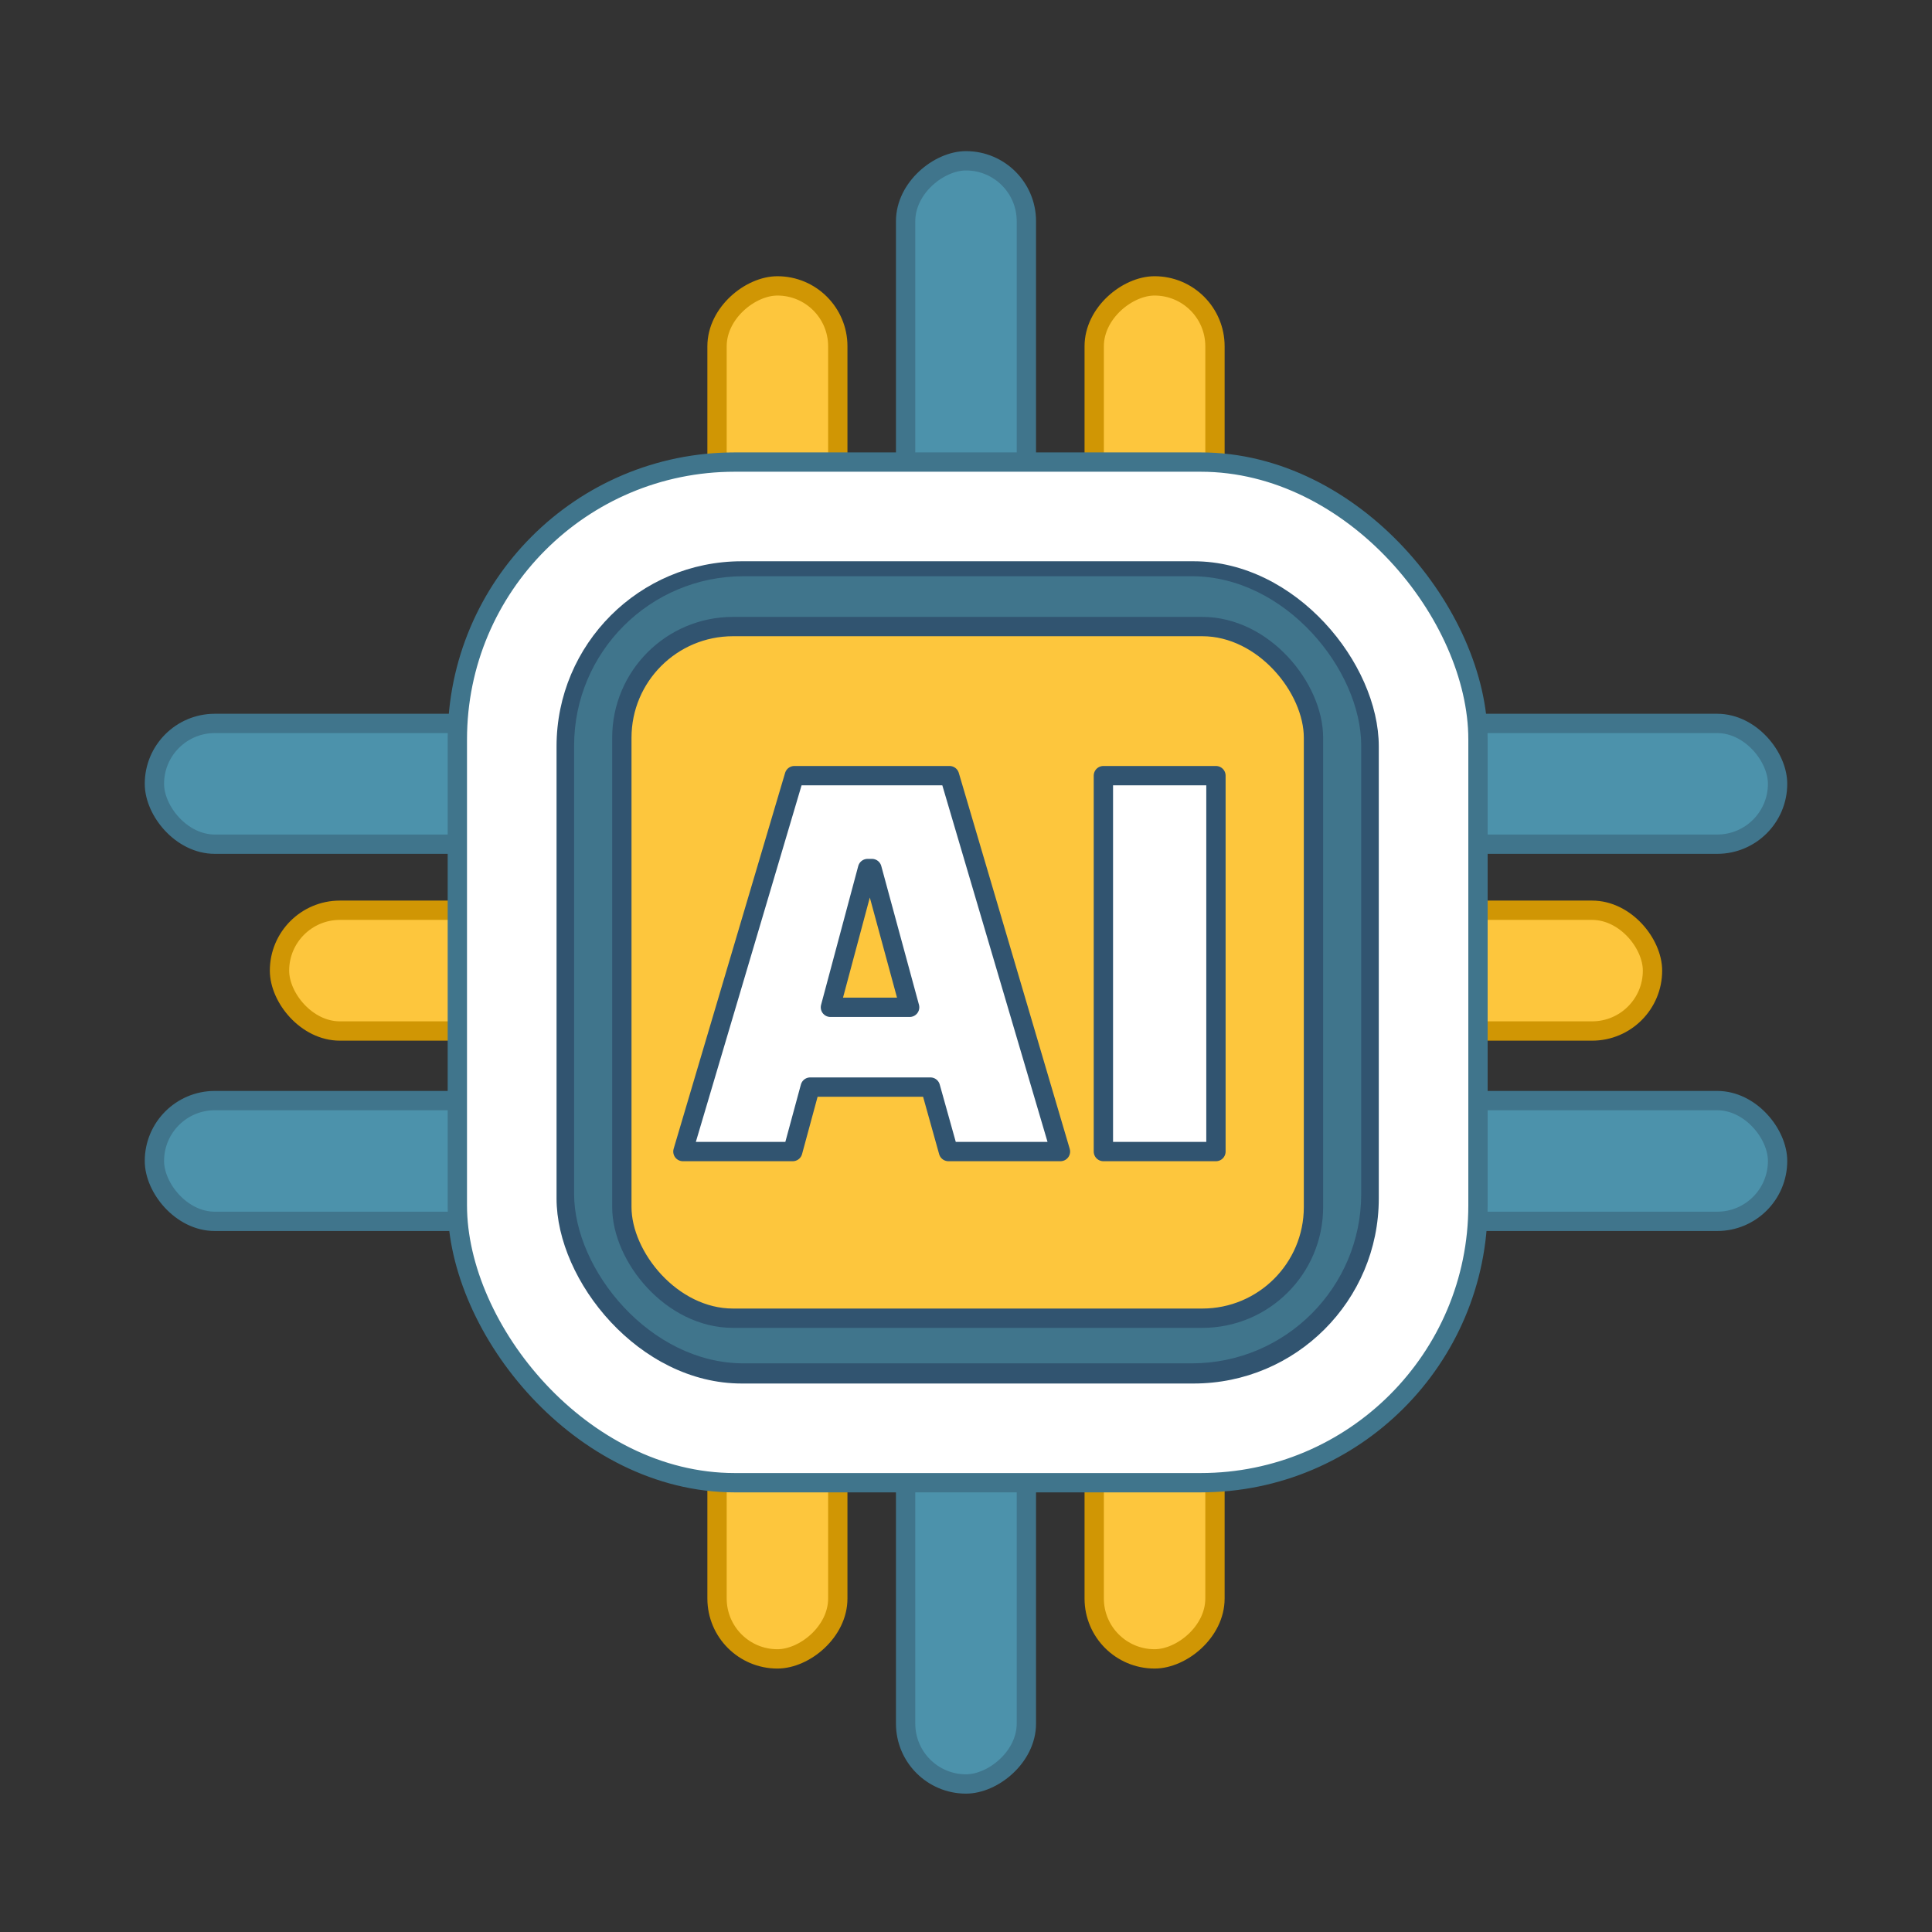 <?xml version="1.0" encoding="UTF-8"?>
<svg id="d" data-name="Davanti" xmlns="http://www.w3.org/2000/svg" viewBox="0 0 400 400">
  <rect x="0" y="0" width="400" height="400" fill="#333333" stroke="none"/>
  <defs>
    <style>
      .h, .i {
        fill: #fff;
      }

      .h, .i, .j, .k, .l {
        stroke-width: 4px;
      }

      .h, .k {
        stroke-miterlimit: 10;
      }

      .h, .l {
        stroke: #40758c;
      }

      .i, .j, .l {
        stroke-linecap: round;
        stroke-linejoin: round;
      }

      .i, .k {
        stroke: #315470;
      }

      .j {
        stroke: #d09604;
      }

      .j, .k {
        fill: #fdc63d;
      }

      .m {
        fill: #40758c;
      }

      .n {
        fill: #315470;
      }

      .l {
        fill: #4c92ab;
      }
    </style>
  </defs>
  <g id="e" data-name="Braces">
    <rect class="l" x="31.97" y="227.866" width="336.06" height="25.001" rx="12.5" ry="12.5"/>
    <rect class="l" x="31.97" y="149.778" width="336.06" height="25.001" rx="12.5" ry="12.5"/>
    <rect class="j" x="57.868" y="188.457" width="284.264" height="25.001" rx="12.5" ry="12.5"/>
    <rect class="l" x="31.97" y="188.822" width="336.06" height="25.001" rx="12.5" ry="12.5" transform="translate(401.322 1.322) rotate(90)"/>
    <rect class="j" x="96.912" y="188.822" width="284.264" height="25.001" rx="12.5" ry="12.5" transform="translate(440.367 -37.722) rotate(90)"/>
    <rect class="j" x="18.824" y="188.822" width="284.264" height="25.001" rx="12.5" ry="12.5" transform="translate(362.278 40.367) rotate(90)"/>
  </g>
  <g id="f" data-name="Chip">
    <rect class="h" x="94.689" y="95.667" width="211.311" height="211.311" rx="57.411" ry="57.411"/>
    <rect class="n" x="115.227" y="116.205" width="170.236" height="170.236" rx="38.326" ry="38.326"/>
    <rect class="m" x="118.863" y="119.304" width="162.962" height="162.962" rx="35.078" ry="35.078"/>
    <rect class="k" x="128.746" y="129.724" width="143.197" height="143.197" rx="23.015" ry="23.015"/>
  </g>
  <g id="g" data-name="AI">
    <path class="i" d="M141.388,238.417l23.077-77.828h32.126l22.963,77.828h-23.189l-3.733-13.348h-24.887l-3.619,13.348h-22.737ZM171.93,208.553h16.403l-7.805-28.733h-.906l-7.692,28.733Z"/>
    <path class="i" d="M228.445,238.417v-77.828h23.303v77.828h-23.303Z"/>
  </g>
</svg>